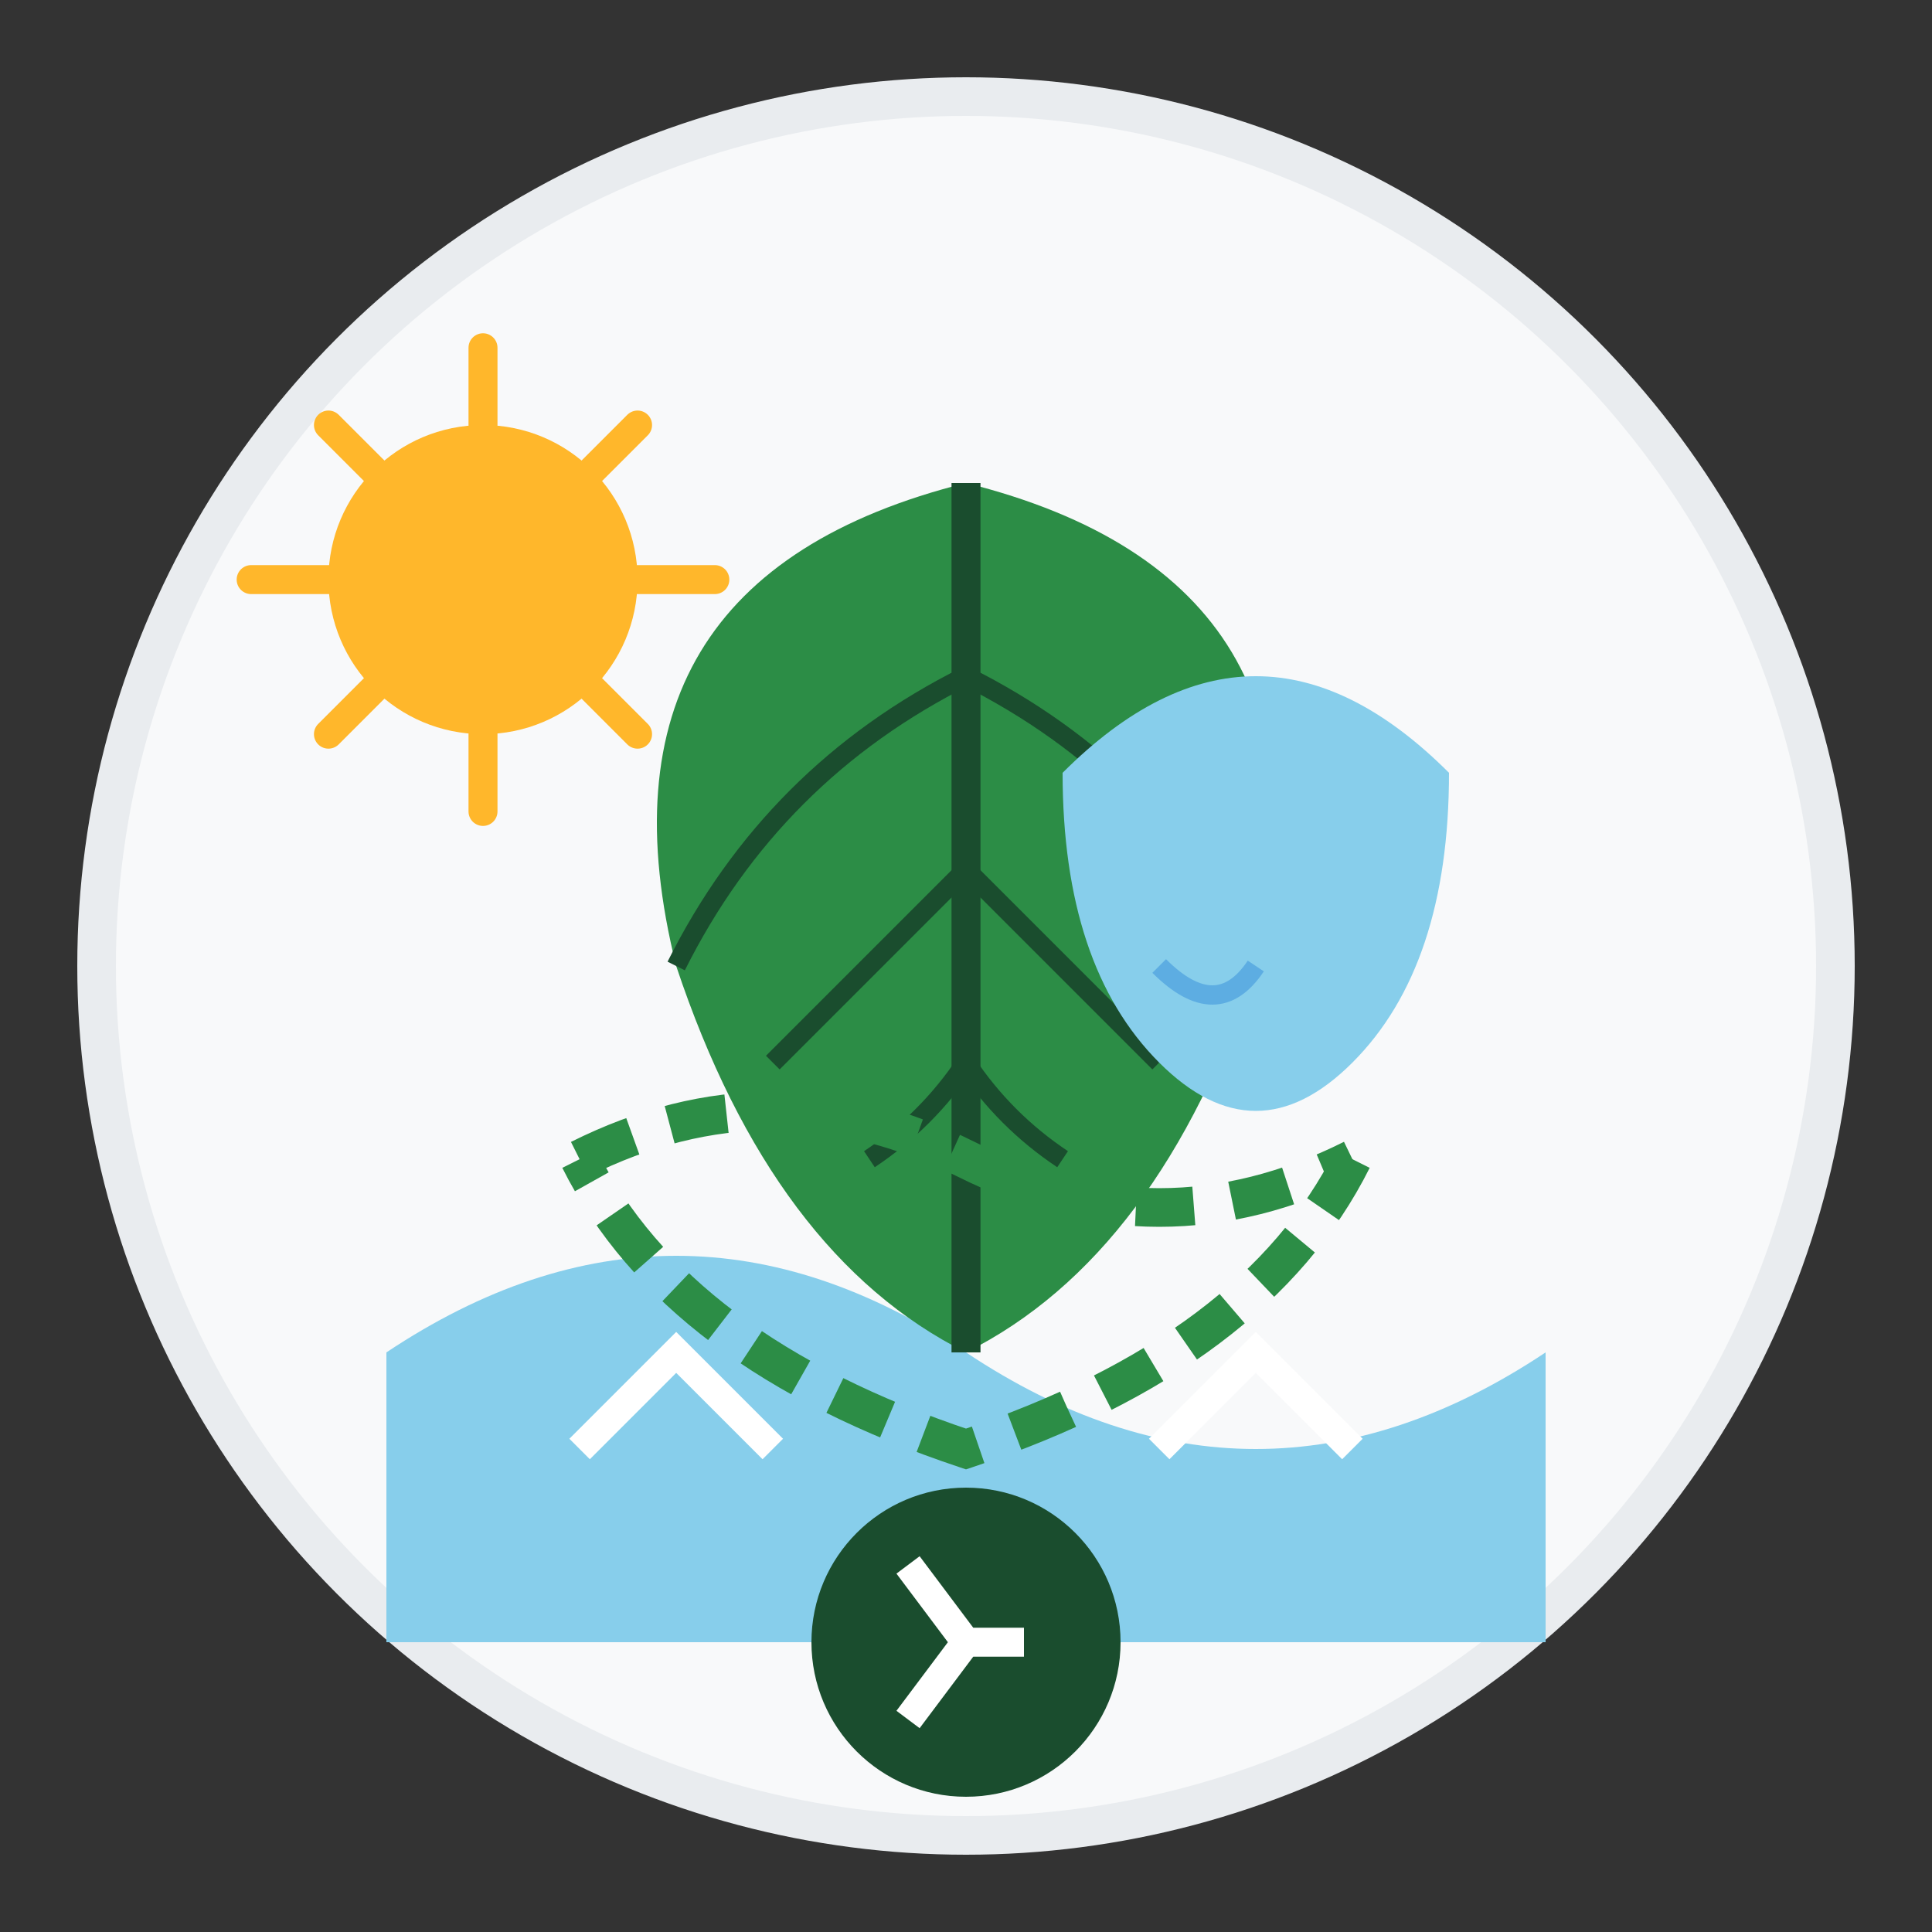 <svg xmlns="http://www.w3.org/2000/svg" width="100" height="100" viewBox="0 0 100 100">
  <rect x="0" y="0" width="100" height="100" fill="#333333" stroke="none"/>
  <style>
    .primary { fill: #2C8D46; }
    .secondary { fill: #FFB72B; }
    .dark { fill: #1A4D2E; }
    .light { fill: #F8F9FA; }
    .outline { stroke: #E9ECEF; stroke-width: 2; fill: none; }
    .water { fill: #87CEEB; }
    .arrow { fill: none; stroke: #2C8D46; stroke-width: 2; }
  </style>
  
  <!-- Background circle -->
  <circle cx="50" cy="50" r="45" class="light" />
  <circle cx="50" cy="50" r="45" class="outline" />
  
  <!-- Water/hydro background -->
  <path d="M20,70 Q 35,60 50,70 Q 65,80 80,70 L 80,85 L 20,85 Z" class="water" />
  
  <!-- Leaf shape -->
  <path d="M50,25 Q 70,30 65,50 Q 60,65 50,70 Q 40,65 35,50 Q 30,30 50,25 Z" class="primary" />
  
  <!-- Leaf vein -->
  <path d="M50,25 L 50,70" stroke="#1A4D2E" stroke-width="1.5" fill="none" />
  <path d="M50,35 Q 40,40 35,50" stroke="#1A4D2E" stroke-width="1" fill="none" />
  <path d="M50,35 Q 60,40 65,50" stroke="#1A4D2E" stroke-width="1" fill="none" />
  <path d="M50,45 Q 45,50 40,55" stroke="#1A4D2E" stroke-width="1" fill="none" />
  <path d="M50,45 Q 55,50 60,55" stroke="#1A4D2E" stroke-width="1" fill="none" />
  <path d="M50,55 Q 48,58 45,60" stroke="#1A4D2E" stroke-width="1" fill="none" />
  <path d="M50,55 Q 52,58 55,60" stroke="#1A4D2E" stroke-width="1" fill="none" />
  
  <!-- Small icons around the leaf -->
  
  <!-- Sun element -->
  <circle cx="25" cy="30" r="8" class="secondary" />
  <g stroke="#FFB72B" stroke-width="1.5" stroke-linecap="round">
    <line x1="25" y1="18" x2="25" y2="22" />
    <line x1="25" y1="38" x2="25" y2="42" />
    <line x1="13" y1="30" x2="17" y2="30" />
    <line x1="33" y1="30" x2="37" y2="30" />
    <line x1="17" y1="22" x2="20" y2="25" />
    <line x1="30" y1="35" x2="33" y2="38" />
    <line x1="17" y1="38" x2="20" y2="35" />
    <line x1="30" y1="25" x2="33" y2="22" />
  </g>
  
  <!-- Water droplet -->
  <path d="M75,40 Q 75,50 70,55 Q 65,60 60,55 Q 55,50 55,40 Q 65,30 75,40 Z" class="water" />
  <path d="M65,50 Q 63,53 60,50" stroke="#5DADE2" stroke-width="1" fill="none" />
  
  <!-- Energy circulation arrows -->
  <path d="M30,60 Q 40,55 50,60 Q 60,65 70,60" class="arrow" stroke-dasharray="3,2" />
  <path d="M70,60 Q 65,70 50,75 Q 35,70 30,60" class="arrow" stroke-dasharray="3,2" />
  
  <!-- Small arrow symbols in the water -->
  <path d="M30,75 L 35,70 L 40,75" stroke="#FFFFFF" stroke-width="1.5" fill="none" />
  <path d="M60,75 L 65,70 L 70,75" stroke="#FFFFFF" stroke-width="1.5" fill="none" />
  
  <!-- Energy symbol at bottom -->
  <g transform="translate(50, 85)">
    <circle cx="0" cy="0" r="8" class="dark" />
    <path d="M-3,-4 L 0,0 L -3,4 M 0,0 L 3,0" stroke="#FFFFFF" stroke-width="1.5" fill="none" />
  </g>
</svg>
